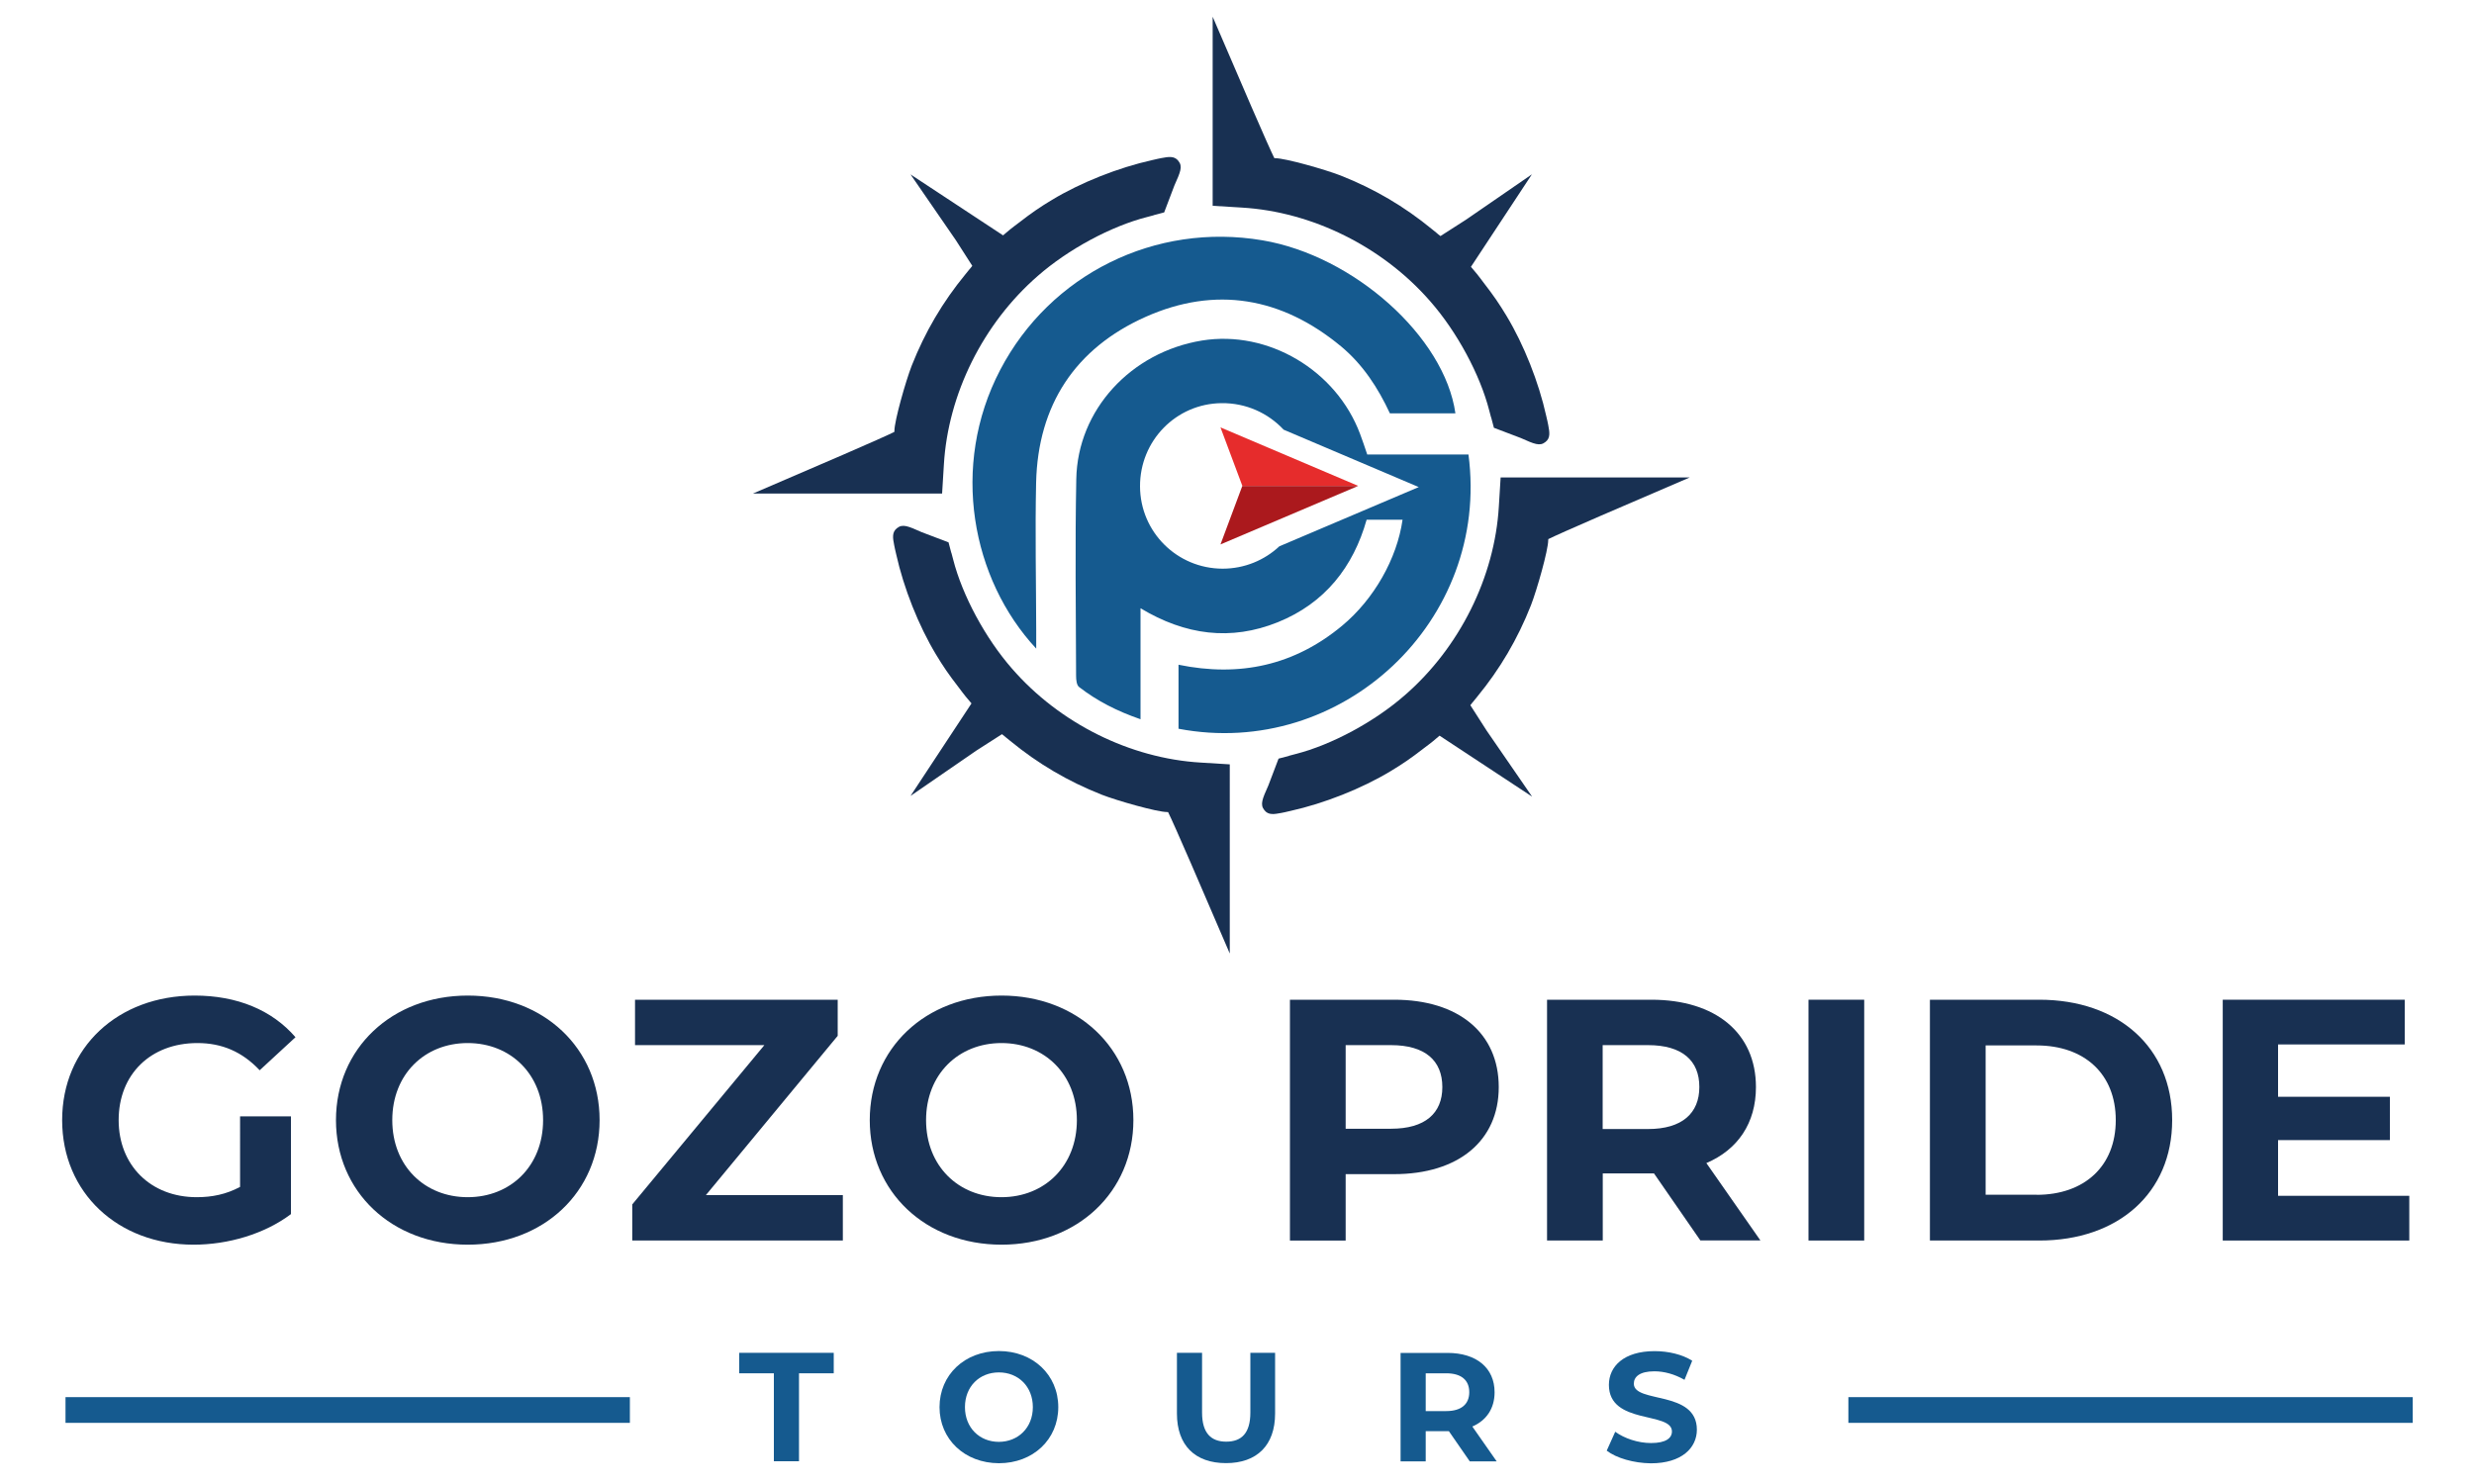 <?xml version="1.0" encoding="UTF-8"?> <svg xmlns="http://www.w3.org/2000/svg" xmlns:xlink="http://www.w3.org/1999/xlink" version="1.1" id="Layer_1" x="0px" y="0px" viewBox="0 0 250 150" style="enable-background:new 0 0 250 150;" xml:space="preserve"> <style type="text/css"> .st0{fill:#183052;} .st1{fill:#155A8F;} .st2{fill:#E62C2C;} .st3{fill:#AB191D;} </style> <g> <path class="st0" d="M24.25,112.84h5.15v9.88c-2.68,2.02-6.36,3.09-9.84,3.09c-7.65,0-13.28-5.25-13.28-12.59 c0-7.34,5.63-12.59,13.39-12.59c4.28,0,7.82,1.46,10.19,4.21l-3.62,3.34c-1.77-1.88-3.82-2.75-6.29-2.75 c-4.73,0-7.96,3.16-7.96,7.79c0,4.56,3.23,7.79,7.89,7.79c1.53,0,2.96-0.28,4.38-1.04V112.84z"></path> <path class="st0" d="M33.95,113.22c0-7.23,5.63-12.59,13.32-12.59c7.65,0,13.32,5.32,13.32,12.59c0,7.27-5.67,12.59-13.32,12.59 C39.58,125.81,33.95,120.45,33.95,113.22z M54.88,113.22c0-4.62-3.27-7.79-7.62-7.79c-4.35,0-7.62,3.16-7.62,7.79 s3.27,7.79,7.62,7.79C51.61,121.01,54.88,117.85,54.88,113.22z"></path> <path class="st0" d="M85.17,120.8v4.59H63.89v-3.65l13.35-16.1H64.17v-4.59h20.48v3.65l-13.32,16.1H85.17z"></path> <path class="st0" d="M87.89,113.22c0-7.23,5.63-12.59,13.32-12.59c7.65,0,13.32,5.32,13.32,12.59c0,7.27-5.67,12.59-13.32,12.59 C93.52,125.81,87.89,120.45,87.89,113.22z M108.82,113.22c0-4.62-3.27-7.79-7.62-7.79c-4.35,0-7.62,3.16-7.62,7.79 s3.27,7.79,7.62,7.79C105.55,121.01,108.82,117.85,108.82,113.22z"></path> <path class="st0" d="M151.45,109.88c0,5.42-4.07,8.8-10.57,8.8h-4.9v6.71h-5.63v-24.34h10.54 C147.38,101.05,151.45,104.42,151.45,109.88z M145.75,109.88c0-2.68-1.74-4.24-5.18-4.24h-4.59v8.45h4.59 C144.01,114.09,145.75,112.53,145.75,109.88z"></path> <path class="st0" d="M171.83,125.39l-4.69-6.78h-0.28h-4.9v6.78h-5.63v-24.34h10.54c6.5,0,10.57,3.37,10.57,8.83 c0,3.65-1.84,6.33-5.01,7.68l5.46,7.82H171.83z M166.54,105.64h-4.59v8.48h4.59c3.44,0,5.18-1.6,5.18-4.24 C171.73,107.21,169.99,105.64,166.54,105.64z"></path> <path class="st0" d="M182.75,101.05h5.63v24.34h-5.63V101.05z"></path> <path class="st0" d="M195.02,101.05h11.06c7.96,0,13.42,4.8,13.42,12.17c0,7.37-5.46,12.17-13.42,12.17h-11.06V101.05z M205.8,120.77c4.83,0,8-2.89,8-7.55c0-4.66-3.16-7.55-8-7.55h-5.15v15.09H205.8z"></path> <path class="st0" d="M243.46,120.87v4.52h-18.85v-24.34h18.39v4.52h-12.8v5.29h11.3v4.38h-11.3v5.63H243.46z"></path> <path class="st1" d="M78.2,138.81H74.7v-2.07h9.55v2.07h-3.51v8.89H78.2V138.81z"></path> <path class="st1" d="M94.94,142.23c0-3.26,2.54-5.67,6-5.67c3.44,0,6,2.4,6,5.67c0,3.27-2.55,5.67-6,5.67 C97.48,147.89,94.94,145.48,94.94,142.23z M104.37,142.23c0-2.08-1.47-3.51-3.43-3.51c-1.96,0-3.43,1.42-3.43,3.51 c0,2.08,1.47,3.51,3.43,3.51C102.89,145.73,104.37,144.31,104.37,142.23z"></path> <path class="st1" d="M118.93,142.88v-6.14h2.54v6.04c0,2.08,0.91,2.94,2.44,2.94c1.55,0,2.44-0.86,2.44-2.94v-6.04h2.5v6.14 c0,3.22-1.85,5.01-4.96,5.01C120.78,147.89,118.93,146.11,118.93,142.88z"></path> <path class="st1" d="M148.52,147.71l-2.11-3.05h-0.13h-2.21v3.05h-2.54v-10.96h4.74c2.93,0,4.76,1.52,4.76,3.98 c0,1.64-0.83,2.85-2.25,3.46l2.46,3.52H148.52z M146.14,138.81h-2.07v3.82h2.07c1.55,0,2.33-0.72,2.33-1.91 C148.47,139.52,147.69,138.81,146.14,138.81z"></path> <path class="st1" d="M162.36,146.63l0.86-1.91c0.92,0.67,2.3,1.14,3.62,1.14c1.5,0,2.11-0.5,2.11-1.17c0-2.05-6.37-0.64-6.37-4.71 c0-1.86,1.5-3.41,4.62-3.41c1.38,0,2.79,0.33,3.8,0.97l-0.78,1.93c-1.02-0.58-2.07-0.86-3.04-0.86c-1.5,0-2.08,0.56-2.08,1.25 c0,2.02,6.37,0.63,6.37,4.65c0,1.83-1.52,3.4-4.65,3.4C165.09,147.89,163.33,147.38,162.36,146.63z"></path> <rect x="6.62" y="141.22" class="st1" width="57.03" height="2.6"></rect> <rect x="186.78" y="141.22" class="st1" width="57.03" height="2.6"></rect> <g> <g> <path class="st0" d="M156.45,42.96l-0.08-0.39c-0.03-0.17-0.09-0.34-0.12-0.52c0,0,0,0,0,0c-0.76-3.43-2.26-7.21-4.02-10.13 c-0.73-1.21-1.28-2.02-2.31-3.35c0,0,0,0,0,0c-0.23-0.29-0.45-0.62-0.69-0.9l-0.59-0.7l6.16-9.35l-6.65,4.58l-2.59,1.66 l-0.28-0.22c-0.01-0.01-0.02-0.03-0.04-0.04l-0.53-0.43c-2.8-2.3-5.82-4.08-9.24-5.43c-1.57-0.61-5.58-1.75-6.6-1.75 c-0.04,0-0.07,0-0.1-0.01c-0.28-0.56-1.15-2.51-2.32-5.21l-3.91-9.08v19.11l2.93,0.18c7.14,0.42,14.27,3.97,19.07,9.49 c2.69,3.07,5.02,7.39,5.95,11.03l0.18,0.68c0,0,0.01,0,0.01,0l0.28,1.06l2.71,1.03c1.37,0.61,1.93,0.86,2.49,0.41 C156.7,44.28,156.58,43.67,156.45,42.96z"></path> <path class="st0" d="M129.48,82.17l0.39-0.08c0.17-0.03,0.34-0.09,0.52-0.12c0,0,0,0,0,0c3.43-0.76,7.21-2.26,10.13-4.02 c1.21-0.73,2.02-1.28,3.35-2.31c0,0,0,0,0,0c0.29-0.23,0.62-0.45,0.9-0.69l0.7-0.59l9.35,6.16l-4.58-6.65l-1.66-2.59l0.22-0.28 c0.01-0.01,0.03-0.02,0.04-0.04l0.43-0.53c2.3-2.8,4.08-5.82,5.43-9.24c0.61-1.57,1.75-5.58,1.75-6.6c0-0.04,0-0.07,0.01-0.1 c0.56-0.28,2.51-1.15,5.21-2.32l9.08-3.91h-19.11l-0.18,2.93c-0.42,7.14-3.97,14.27-9.49,19.07c-3.07,2.69-7.39,5.02-11.03,5.95 l-0.68,0.18c0,0,0,0.01,0,0.01l-1.06,0.28l-1.03,2.71c-0.61,1.37-0.86,1.93-0.41,2.49C128.16,82.42,128.77,82.3,129.48,82.17z"></path> <path class="st0" d="M90.36,55.11l0.08,0.39c0.03,0.17,0.09,0.34,0.12,0.52c0,0,0,0,0,0c0.76,3.43,2.26,7.21,4.02,10.13 c0.73,1.21,1.28,2.02,2.31,3.35c0,0,0,0,0,0c0.23,0.29,0.45,0.62,0.69,0.9l0.59,0.7l-6.16,9.35l6.65-4.58l2.59-1.66l0.28,0.22 c0.01,0.01,0.02,0.03,0.04,0.04l0.53,0.43c2.8,2.3,5.82,4.08,9.24,5.43c1.57,0.61,5.58,1.75,6.6,1.75c0.04,0,0.07,0,0.1,0.01 c0.28,0.56,1.15,2.51,2.32,5.21l3.91,9.08V77.26l-2.93-0.18c-7.14-0.42-14.27-3.97-19.07-9.49c-2.69-3.07-5.02-7.39-5.95-11.03 l-0.18-0.68c0,0-0.01,0-0.01,0l-0.28-1.06l-2.71-1.03c-1.37-0.61-1.93-0.86-2.49-0.41C90.11,53.79,90.22,54.4,90.36,55.11z"></path> <path class="st0" d="M117.35,15.98l-0.39,0.08c-0.17,0.03-0.34,0.09-0.52,0.12c0,0,0,0,0,0c-3.43,0.76-7.21,2.26-10.13,4.02 c-1.21,0.73-2.02,1.28-3.35,2.31c0,0,0,0,0,0c-0.29,0.23-0.62,0.45-0.9,0.69l-0.7,0.59l-9.35-6.16l4.58,6.65l1.66,2.59 l-0.22,0.28c-0.01,0.01-0.03,0.02-0.04,0.04l-0.43,0.53c-2.3,2.8-4.08,5.82-5.43,9.24c-0.61,1.57-1.75,5.58-1.75,6.6 c0,0.04,0,0.07-0.01,0.1c-0.56,0.28-2.51,1.15-5.21,2.32l-9.08,3.91H95.2l0.18-2.93c0.42-7.14,3.97-14.27,9.49-19.07 c3.07-2.69,7.39-5.02,11.03-5.95l0.68-0.18c0,0,0-0.01,0-0.01l1.06-0.28l1.03-2.71c0.61-1.37,0.86-1.93,0.41-2.49 C118.67,15.73,118.06,15.85,117.35,15.98z"></path> </g> </g> <g> <g> <path class="st1" d="M104.71,65.56c-6.52-7.01-8.72-18.44-3.64-28.17c5.06-9.68,15.67-14.93,26.5-13.1 c9.22,1.55,18.41,9.75,19.5,17.49c-2.2,0-4.38,0-6.62,0c-1.2-2.58-2.73-4.94-4.95-6.78c-5.98-4.95-12.67-6.12-19.74-2.97 c-7.1,3.17-10.88,8.9-11.06,16.76c-0.11,4.99,0,9.98,0.01,14.97C104.71,64.25,104.71,64.75,104.71,65.56z"></path> </g> <g id="XMLID_00000048461110860357285740000017210002894377927570_"> <polygon id="XMLID_00000140706706022846905120000015588258700935515543_" class="st2" points="137.24,49.11 123.33,43.2 125.54,49.11 125.54,49.11 "></polygon> <polygon id="XMLID_00000138553019464370970440000002934874854149503672_" class="st3" points="125.54,49.11 123.33,55.03 137.24,49.12 125.54,49.12 "></polygon> </g> <path class="st1" d="M148.39,45.94c-3.37,0-6.75,0-10.23,0c-0.28-0.82-0.48-1.45-0.72-2.07c-2.41-6.46-9.31-10.53-15.98-9.45 c-7.17,1.17-12.57,7-12.7,14c-0.13,6.63-0.04,13.27-0.02,19.9c0,0.38,0.05,0.93,0.3,1.12c1.82,1.41,3.84,2.44,6.21,3.26 c0-3.85,0-7.43,0-11.22c4.52,2.72,9.12,3.33,13.88,1.41c4.75-1.92,7.62-5.58,8.97-10.36c1.31,0,2.47,0,3.63,0 c-0.56,3.94-2.89,8.04-6.1,10.71c-4.83,4.02-10.36,5.22-16.54,3.95c0,2.25,0,4.38,0,6.47C135.57,76.8,150.61,62.77,148.39,45.94z M143.35,49.24l-14.07,5.98c-1.5,1.4-3.51,2.26-5.74,2.26c-4.6-0.01-8.32-3.71-8.34-8.31c-0.02-4.62,3.64-8.37,8.23-8.42 c2.49-0.03,4.72,1.01,6.28,2.68l13.65,5.8l0.02,0.01 M147.48,48.87l0.06,0C147.55,48.87,147.53,48.87,147.48,48.87z"></path> </g> </g> </svg> 